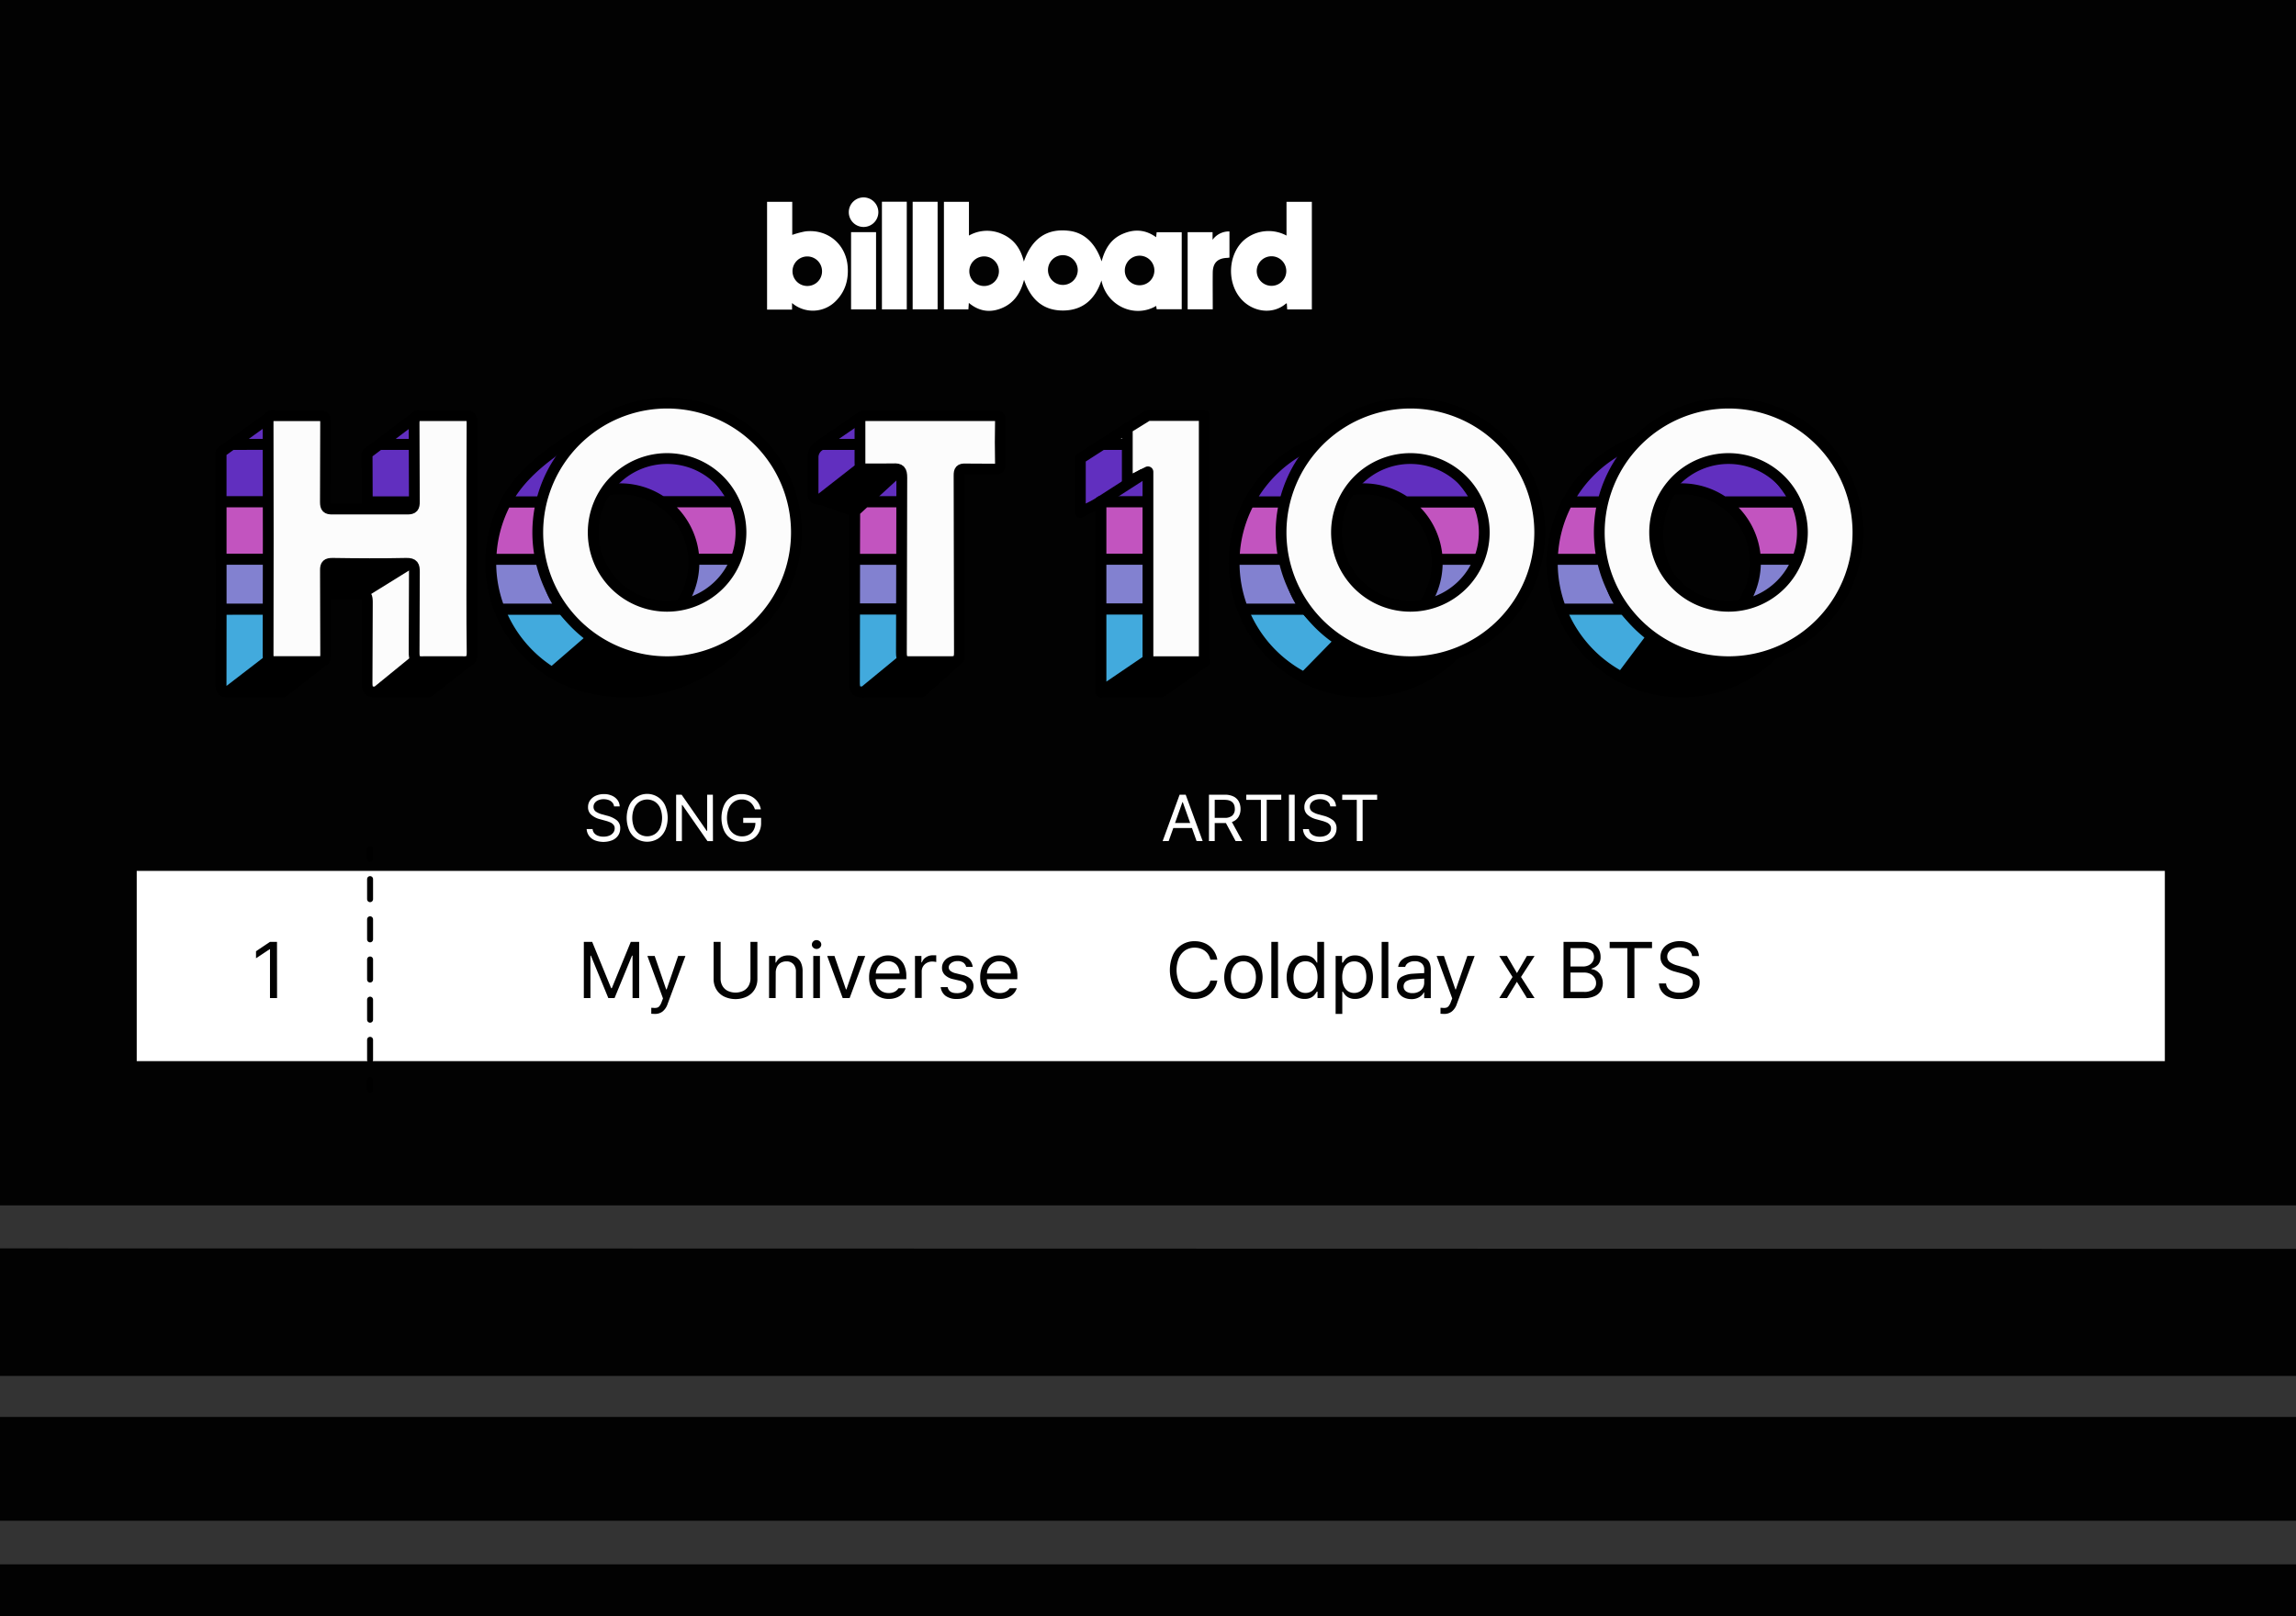<svg id="Layer_1" data-name="Layer 1" xmlns="http://www.w3.org/2000/svg" viewBox="0 0 1155.38 813.51"><rect x="0" y="0" width="1155.38" height="813.51" fill="#333333" stroke="none"/><defs><style>.cls-1{fill:#020202;}.cls-2{fill:#fff;}.cls-10,.cls-11,.cls-12,.cls-3,.cls-4,.cls-5,.cls-6,.cls-7,.cls-8,.cls-9{stroke:#000;}.cls-10,.cls-11,.cls-12,.cls-3,.cls-5,.cls-6,.cls-7,.cls-8,.cls-9{stroke-linecap:round;stroke-linejoin:round;}.cls-3,.cls-6{stroke-width:5.43px;}.cls-10,.cls-11,.cls-12,.cls-4{fill:none;}.cls-4{stroke-miterlimit:10;stroke-width:1.68px;}.cls-5{fill:#42aadd;}.cls-5,.cls-7,.cls-8,.cls-9{stroke-width:5.51px;}.cls-6{fill:#fcfcfc;}.cls-7{fill:#8281d0;}.cls-8{fill:#c254bf;}.cls-9{fill:#612fbf;}.cls-10,.cls-11,.cls-12{stroke-width:3px;}.cls-11{stroke-dasharray:10.11 10.11 10.11 10.11;}.cls-12{stroke-dasharray:10.11 10.11 10.11 10.11 10.11 10.11;}</style></defs><rect class="cls-1" width="1155.38" height="606.7"/><polygon class="cls-1" points="1155.38 692.55 0 692.55 0 628.35 1155.38 628.6 1155.38 692.55"/><rect class="cls-1" y="713.2" width="1155.38" height="52.24"/><rect class="cls-1" y="787.39" width="1155.38" height="26.12"/><path class="cls-2" d="M554.27,141.14c-3.09,9.28-9.14,14.94-18.9,15.15-10.3.21-16.7-5.51-20.06-15.47-1.67,6.48-4.84,11.47-10.78,14.09s-11.67,2-17-2.45l-.22,3.24H475V101.57h12.59v17a18.41,18.41,0,0,1,17.09-.58c5.75,2.62,9,7.34,10.53,13.68,3.85-11.14,11.18-17,23-15.46,7.62,1,13.17,6.46,16.14,15.35,1.65-6.29,4.63-11.21,10.47-13.78s11.51-2.33,16.95,1.61c.06-.54.11-.91.15-1.28s.08-.77.12-1.23h12.62v38.77H582.05l-.23-1.67C570.69,160.48,556.74,153.7,554.27,141.14Zm-19.43-12.71a7.49,7.49,0,1,0,7.5,7.51A7.56,7.56,0,0,0,534.84,128.43Zm-39.72.63a7.45,7.45,0,1,0,7.55,7.41A7.46,7.46,0,0,0,495.12,129.06Zm78.43,14.52a7.44,7.44,0,1,0-7.53-7.4A7.38,7.38,0,0,0,573.55,143.58Z"/><path class="cls-2" d="M386,101.57h12.67v16.66a44.31,44.31,0,0,1,6.64-1.77c11.24-1.26,20.44,6.48,21.26,17.76.49,6.7-1.25,12.64-6.15,17.46a16.17,16.17,0,0,1-21.85.85v3.31H386Zm27.66,35a7.43,7.43,0,1,0-7.54,7.37A7.36,7.36,0,0,0,413.66,136.58Z"/><path class="cls-2" d="M660.14,155.76h-12.4c-.07-1-.13-2-.19-3-.19,0-.34,0-.4,0-6.65,5.86-16.94,4.33-22.79-2.48-7.16-8.34-6.34-22.39,1.69-29.47a19.06,19.06,0,0,1,21.34-2.24v-17h12.75Zm-12.86-19.39a7.44,7.44,0,1,0-7.43,7.5A7.41,7.41,0,0,0,647.28,136.37Z"/><path class="cls-2" d="M443.8,101.53h12.5v54.19H443.8Z"/><path class="cls-2" d="M459.26,155.69V101.56h12.56v54.13Z"/><path class="cls-2" d="M597.64,116.87h12.54v3.84a10.14,10.14,0,0,1,8.5-4.22v13.18c-.33,0-.7.12-1.08.13-4.92.16-7.29,2.53-7.33,7.48-.06,5.47,0,10.94,0,16.41v2H597.64Z"/><path class="cls-2" d="M428.27,116.85h12.57v38.87H428.27Z"/><path class="cls-2" d="M442,106.87a7.44,7.44,0,1,1-7.32-7.51A7.47,7.47,0,0,1,442,106.87Z"/><polygon class="cls-3" points="606.26 332.94 584.45 348.29 554.52 348.29 577.29 330.39 606.26 332.94"/><ellipse class="cls-4" cx="710.03" cy="269.13" rx="64.88" ry="65.78"/><ellipse class="cls-4" cx="869.82" cy="269.13" rx="33.67" ry="36.79"/><ellipse class="cls-4" cx="869.82" cy="269.13" rx="64.88" ry="65.78"/><path class="cls-5" d="M656.27,341.07l21.26-21.68a37.15,37.15,0,0,1-20.38-12.82H625.31A65.34,65.34,0,0,0,656.27,341.07Z"/><path class="cls-6" d="M715,306.57A37.06,37.06,0,0,1,706.9,314a69.79,69.79,0,0,0,37.31-1.56c.95-1.9,1.8-3.87,2.58-5.87Z"/><path class="cls-7" d="M621,283.21a64.89,64.89,0,0,0,4.33,23.36h31.84a37,37,0,0,1-8.26-23.36c0-.57,0-1.13,0-1.7H621C621,282.08,621,282.64,621,283.21Z"/><path class="cls-7" d="M723.2,281.51c0,.57,0,1.13,0,1.7A37,37,0,0,1,715,306.57h31.81a64.9,64.9,0,0,0,4.35-23.36c0-.57,0-1.13,0-1.7Z"/><path class="cls-8" d="M621,281.51h27.9A37.12,37.12,0,0,1,665,252.6H628.66A64.58,64.58,0,0,0,621,281.51Z"/><path class="cls-8" d="M707.14,252.6a37.13,37.13,0,0,1,16.06,28.91h27.9a64.84,64.84,0,0,0-7.63-28.91Z"/><path class="cls-9" d="M712.38,223.69H659.74a65.32,65.32,0,0,0-31.08,28.91H665a37.15,37.15,0,0,1,42.16,0h36.33A65.34,65.34,0,0,0,712.38,223.69Z"/><path class="cls-6" d="M686.06,218.13a64.75,64.75,0,0,0-26.32,5.56h52.64A64.71,64.71,0,0,0,686.06,218.13Z"/><path class="cls-3" d="M706.9,314a37.1,37.1,0,0,1-29.37,5.39l-21.26,21.68a65.08,65.08,0,0,0,87.94-28.63A69.79,69.79,0,0,1,706.9,314Z"/><path class="cls-3" d="M869.39,312.25A37.16,37.16,0,0,1,833.15,318L816,340.87A65.08,65.08,0,0,0,906.36,308C894.94,312.68,882,313.54,869.39,312.25Z"/><path class="cls-5" d="M816,340.87,833.15,318a37.31,37.31,0,0,1-15.87-11.46H785.44A65.27,65.27,0,0,0,816,340.87Z"/><path class="cls-7" d="M781.11,283.21a64.89,64.89,0,0,0,4.33,23.36h31.84A37,37,0,0,1,809,283.21c0-.57,0-1.13,0-1.7H781.15C781.14,282.08,781.11,282.64,781.11,283.21Z"/><path class="cls-8" d="M781.15,281.51h27.91a37.12,37.12,0,0,1,16.05-28.91H788.79A64.72,64.72,0,0,0,781.15,281.51Z"/><path class="cls-8" d="M867.27,252.6a37.12,37.12,0,0,1,16.05,28.91h27.91a64.72,64.72,0,0,0-7.64-28.91Z"/><path class="cls-6" d="M846.19,218.13a64.71,64.71,0,0,0-26.32,5.56h52.64A64.71,64.71,0,0,0,846.19,218.13Z"/><path class="cls-9" d="M872.51,223.69H819.87a65.27,65.27,0,0,0-31.08,28.91h36.32a37.15,37.15,0,0,1,42.16,0h36.32A65.27,65.27,0,0,0,872.51,223.69Z"/><path class="cls-7" d="M883.32,281.51c0,.57,0,1.13,0,1.7a37.08,37.08,0,0,1-14,29c12.59,1.29,25.55.43,37-4.22a64.86,64.86,0,0,0,4.91-24.82c0-.57,0-1.13,0-1.7Z"/><polygon class="cls-6" points="567.27 215.56 554.64 223.69 581.19 223.69 567.27 215.56"/><polygon class="cls-9" points="582.34 224.36 581.19 223.69 554.64 223.69 543.61 230.79 543.61 252.6 543.61 257.91 552.89 253.26 553.66 252.6 582.57 252.6 582.34 224.36"/><polygon class="cls-8" points="553.99 281.51 582.8 281.51 582.57 252.6 553.99 252.6 553.99 253.93 553.99 281.51"/><polygon class="cls-8" points="553.66 252.6 553.99 252.6 553.99 252.31 553.66 252.6"/><polygon class="cls-7" points="553.99 281.51 553.99 306.57 583.01 306.57 582.8 281.51 553.99 281.51"/><polygon class="cls-5" points="553.99 306.57 553.99 348.29 583.19 328.43 583.01 306.57 553.99 306.57"/><path class="cls-6" d="M709.73,202.9A65.08,65.08,0,1,0,774.81,268,65.08,65.08,0,0,0,709.73,202.9Zm0,102.26A37.18,37.18,0,1,1,746.9,268,37.19,37.19,0,0,1,709.73,305.16Z"/><path class="cls-6" d="M869.86,202.9A65.08,65.08,0,1,0,934.94,268,65.08,65.08,0,0,0,869.86,202.9Zm0,102.26A37.18,37.18,0,1,1,907,268,37.18,37.18,0,0,1,869.86,305.16Z"/><polygon class="cls-6" points="577.66 209.13 567.27 215.56 567.27 242.68 577.66 237.48 577.66 333.06 606 333.06 606 209.13 577.66 209.13"/><line class="cls-6" x1="575.02" y1="238.79" x2="551.22" y2="254.09"/><polygon class="cls-3" points="482.54 331.49 463.76 348.29 434.71 348.29 453.58 328.43 482.54 331.49"/><polygon class="cls-3" points="162.56 332.7 142.52 348.29 114.65 348.29 136.48 330.98 162.56 332.7"/><polygon class="cls-3" points="412.77 251.26 430.08 257.39 454.85 234.61 432.73 235.7 412.77 251.26"/><polygon class="cls-3" points="235.75 332.7 215.7 348.29 187.83 348.29 217.57 323.33 235.75 332.7"/><ellipse class="cls-4" cx="337.11" cy="269.13" rx="64.88" ry="65.78"/><path class="cls-6" d="M142.12,327.05l-1.93,1.49v1.2C140.22,332.47,145.07,327.14,142.12,327.05Z"/><path class="cls-5" d="M111.26,306.57q0,19.2-.05,38.4c0,2.82.93,3.29,3.44,3.24l25.54-19.67-.1-22Z"/><path class="cls-9" d="M140.18,212.92c0-2.56-.29-3.86-3.43-3.75l-20.13,14.52h23.54Z"/><path class="cls-9" d="M116.62,223.69l-5.39,3.89q0,12.51,0,25H140.1l.06-28.91Z"/><path class="cls-8" d="M140.07,267.86l0-15.26H111.24q0,14.46,0,28.91H152.4V271.42h-8.78C140.8,271.45,140,270.68,140.07,267.86Z"/><path class="cls-7" d="M111.25,281.51c0,8.36,0,16.71,0,25.06h28.83l0-4.26c0-2.88.82-3.56,3.59-3.53s5.83.07,8.74.09V281.51Z"/><path class="cls-6" d="M184.79,252.6l0,13.49h29c0-4.36,0-8.91,0-13.49Z"/><path class="cls-9" d="M213.87,213c0-3.07-.88-3.87-3.85-3.78l-19.2,14.5h23C213.83,219.79,213.85,216.17,213.87,213Z"/><path class="cls-9" d="M213.82,223.69h-23l-6.12,4.61.09,24.3h29C213.78,242.59,213.79,232.44,213.82,223.69Z"/><path class="cls-3" d="M184.83,266.09v1.48c0,2.9-.52,3.91-3.67,3.86H152.4v27.45c9.46.08,18.92.08,28.37-.13.41,0,.76,0,1.09,0L213.8,279c0-4,0-8.33,0-12.87Z"/><path class="cls-6" d="M216.2,326.46l-2.29,1.87v.24C214,332.72,220,326.63,216.2,326.46Z"/><path class="cls-6" d="M213.8,286.46V279l-31.94,19.82c2.63.21,3,1.54,3,4.31l-.15,40.14c-.06,3.71.58,5.3,4.79,5l24.43-19.93C213.66,309.55,213.8,305.37,213.8,286.46Z"/><polygon class="cls-9" points="448.97 214.74 433.95 209.48 413.22 223.69 442.9 223.69 448.97 214.74"/><path class="cls-9" d="M413.22,223.69l-1.11.76a7,7,0,0,0-3,5.54v17.8c-.1,3,1,3.59,3.69,3.47L437,232.35l5.87-8.66Z"/><polygon class="cls-7" points="430.03 281.51 429.99 306.57 459.07 306.57 459.01 281.51 430.03 281.51"/><polygon class="cls-6" points="468.89 221.7 466.73 223.69 474.56 223.69 468.89 221.7"/><path class="cls-9" d="M476.8,224.47l-2.24-.78h-7.83L435.28,252.6h23.91c.37-1,1.22-1.4,3.05-1.31l14.66.08c2.33.08,2.92-.76,2.88-3-.12-7-.14-14.06,0-21.1C479.84,224.91,478.94,224.46,476.8,224.47Z"/><path class="cls-8" d="M459.19,252.6H435.28l-5.2,4.79L430,281.51h29l-.07-26.86A6.34,6.34,0,0,1,459.19,252.6Z"/><path class="cls-5" d="M459.07,306.57H430l-.07,37.09c0,4,1.14,4.78,4.8,4.61l21.64-17.79c3.74.17,2.86,2.25,2.77-1.9Z"/><path class="cls-3" d="M332.75,314.08a37.28,37.28,0,0,1-31.88,4.61l-23,19.9c9.94,6.15,21.66,9.07,34.19,9.7,26.33,1.33,53.49-13.2,65.08-31.12C365.74,318.18,343.42,318,332.75,314.08Z"/><path class="cls-5" d="M277.83,338.59l23-19.9a37.15,37.15,0,0,1-17.73-12.12H251.3A65.31,65.31,0,0,0,277.83,338.59Z"/><path class="cls-7" d="M246.94,283.21a64.69,64.69,0,0,0,4.36,23.36h31.84a37,37,0,0,1-8.29-23.36c0-.57,0-1.13,0-1.7H247C247,282.08,246.94,282.64,246.94,283.21Z"/><path class="cls-8" d="M247,281.51h27.9A37.1,37.1,0,0,1,291,252.6H254.62A64.84,64.84,0,0,0,247,281.51Z"/><path class="cls-9" d="M338.35,223.69l-41.25-8.11c-3.33,1.48-11.4,6.12-20.91,13.32-8.62,6.52-16.45,14.12-21.57,23.7H291a37.13,37.13,0,0,1,42.15,0h36.33A65.32,65.32,0,0,0,338.35,223.69Z"/><path class="cls-6" d="M312,218.13a64.75,64.75,0,0,0-26.32,5.56h52.65A64.76,64.76,0,0,0,312,218.13Z"/><path class="cls-8" d="M333.1,252.6a37.13,37.13,0,0,1,16.06,28.91h27.9a64.84,64.84,0,0,0-7.63-28.91Z"/><path class="cls-7" d="M349.16,281.51c0,.57,0,1.13,0,1.7A37,37,0,0,1,341,306.57h31.82a64.89,64.89,0,0,0,4.33-23.36c0-.57,0-1.13,0-1.7Z"/><path class="cls-6" d="M341,306.57a37.54,37.54,0,0,1-8.2,7.51,80,80,0,0,0,33.94,4.42,64.39,64.39,0,0,0,6.08-11.93Z"/><path class="cls-6" d="M233.69,209.19c3-.09,3.87.71,3.85,3.78-.14,19.42-.07,38.84-.07,58.26,0,19-.15,38,.11,57,.06,4.15-1.27,5-5,4.81l-19.41,0c-4.21.27-4.84-1.33-4.78-5l.14-40.14c0-3.12-.43-4.42-4.06-4.35-12.37.27-24.75.19-37.12,0-2.77,0-3.62.65-3.58,3.53l.12,42.29c0,2.73-.59,3.72-3.54,3.63l-22,0c-2.5,0-3.44-.42-3.44-3.24q.16-58.69,0-117.39c0-2.4.59-3.2,3.08-3.15l22.43,0c3.15-.11,3.46,1.19,3.44,3.75l-.11,39.71c0,2.82.73,3.59,3.55,3.55l37.54,0c3.15.05,3.71-1,3.68-3.86l-.14-39.27c0-2.93.61-4,3.74-3.89Z"/><path class="cls-6" d="M436.44,236c-2.68.12-3.8-.47-3.69-3.47l0-20.14c0-2.33.49-3.21,3-3.2l64.69,0c2.14,0,3.05.44,3,2.83-.16,7-.13,14.06,0,21.1,0,2.21-.55,3.05-2.88,3l-14.66-.08c-2.74-.14-3.31.75-3.29,3.36l.18,88.83c.08,4.15-1.28,4.95-5,4.79h-19.4c-3.66.17-4.82-.64-4.79-4.61l.2-88c0-3.6-.85-4.7-4.45-4.42Z"/><path class="cls-6" d="M335.69,202.9A65.08,65.08,0,1,0,400.77,268,65.08,65.08,0,0,0,335.69,202.9Zm0,102.26A37.18,37.18,0,1,1,372.87,268,37.19,37.19,0,0,1,335.69,305.16Z"/><path class="cls-2" d="M308.14,403.94a4.25,4.25,0,0,0-1.82-1.24,7,7,0,0,0-2.53-.43,6.73,6.73,0,0,0-2.67.49,4.24,4.24,0,0,0-1.81,1.36,3.23,3.23,0,0,0-.64,2,2.81,2.81,0,0,0,1.33,2.49,10.11,10.11,0,0,0,3.18,1.32l2.32.64a13.31,13.31,0,0,1,4.66,2.13A5,5,0,0,1,312.1,417a6.24,6.24,0,0,1-1,3.45,6.73,6.73,0,0,1-2.92,2.43,12.12,12.12,0,0,1-8.89.07,6.88,6.88,0,0,1-2.89-2.27,6.44,6.44,0,0,1-1.19-3.39h3a3.71,3.71,0,0,0,.87,2.12,4.57,4.57,0,0,0,2,1.3,7.39,7.39,0,0,0,2.62.41,7.75,7.75,0,0,0,2.89-.51,4.7,4.7,0,0,0,2-1.48,3.57,3.57,0,0,0,.73-2.2,2.67,2.67,0,0,0-.61-1.8,4.35,4.35,0,0,0-1.58-1.18,17.08,17.08,0,0,0-2.42-.85l-2.87-.78a10.33,10.33,0,0,1-4.4-2.32,4.93,4.93,0,0,1-1.53-3.77,5.77,5.77,0,0,1,1.05-3.42,6.92,6.92,0,0,1,2.88-2.31,10.07,10.07,0,0,1,4.1-.81,9.56,9.56,0,0,1,4,.81,6.8,6.8,0,0,1,2.81,2.21,5.48,5.48,0,0,1,1.08,3.17H309A3.49,3.49,0,0,0,308.14,403.94Z"/><path class="cls-2" d="M334.66,418A9.92,9.92,0,0,1,331,422.2a10.42,10.42,0,0,1-10.67,0,9.92,9.92,0,0,1-3.66-4.18,16,16,0,0,1,0-12.68,9.92,9.92,0,0,1,18,0,15.89,15.89,0,0,1,0,12.68Zm-15.51-1.33a7.27,7.27,0,0,0,2.68,3.17,7.27,7.27,0,0,0,7.69,0,7.34,7.34,0,0,0,2.68-3.17,13.35,13.35,0,0,0,0-10,7.4,7.4,0,0,0-2.68-3.17,7.38,7.38,0,0,0-7.69,0,7.33,7.33,0,0,0-2.68,3.17,13.22,13.22,0,0,0,0,10Z"/><path class="cls-2" d="M358.77,423.35H356l-12.64-18.18h-.22v18.18h-2.9V400H343l12.64,18.21h.22V400h2.87Z"/><path class="cls-2" d="M377.38,403.69a6.64,6.64,0,0,0-4.14-1.29,6.81,6.81,0,0,0-3.77,1.08,7.43,7.43,0,0,0-2.66,3.17,13.31,13.31,0,0,0,0,10.05,7.07,7.07,0,0,0,6.61,4.26,7,7,0,0,0,3.47-.84,6,6,0,0,0,2.37-2.36,7.48,7.48,0,0,0,.87-3.57H374v-2.54H383v2.51a9.88,9.88,0,0,1-1.22,5,8.34,8.34,0,0,1-3.38,3.33,10.11,10.11,0,0,1-4.94,1.18,10.24,10.24,0,0,1-5.47-1.46,9.61,9.61,0,0,1-3.65-4.17,16.27,16.27,0,0,1,0-12.7,9.51,9.51,0,0,1,8.93-5.65,10.29,10.29,0,0,1,4.46,1,9.06,9.06,0,0,1,3.37,2.68,9.25,9.25,0,0,1,1.77,4h-3A7.39,7.39,0,0,0,377.38,403.69Z"/><rect class="cls-2" x="68.8" y="438.35" width="1020.58" height="95.75"/><path class="cls-1" d="M139.42,502.37h-3.56V477.76h-.15l-6.88,4.57v-3.55l7-4.69h3.56Z"/><path class="cls-1" d="M298,474.09l9.53,23.28h.35l9.53-23.28h4.22v28.28h-3.32V481h-.27l-8.79,21.37h-3.13L297.34,481h-.23v21.37h-3.32V474.09Z"/><path class="cls-1" d="M327.73,510.26v-3c.16,0,.71,0,1.64.08a5.4,5.4,0,0,0,1.42-.18,2.42,2.42,0,0,0,1.12-.86,7.36,7.36,0,0,0,1.1-2.16l.62-1.6-7.85-21.37h3.67L335.23,498h.24l5.78-16.84h3.67l-9,24.26a8.14,8.14,0,0,1-2.5,3.7,6.17,6.17,0,0,1-3.83,1.22C328.65,510.31,328,510.29,327.73,510.26Z"/><path class="cls-1" d="M381.13,474.09V492.8a10,10,0,0,1-1.36,5.19,9.53,9.53,0,0,1-3.87,3.59,13.5,13.5,0,0,1-11.56,0,9.4,9.4,0,0,1-3.87-3.59,10,10,0,0,1-1.37-5.19V474.09h3.52v18.44a7.32,7.32,0,0,0,.9,3.65,6.24,6.24,0,0,0,2.6,2.51,9.2,9.2,0,0,0,8,0,6.36,6.36,0,0,0,2.6-2.51,7.54,7.54,0,0,0,.92-3.65V474.09Z"/><path class="cls-1" d="M390.31,502.37H387V481.16h3.24v3.32h.28a6,6,0,0,1,2.33-2.65,7.36,7.36,0,0,1,3.88-.94,7.61,7.61,0,0,1,3.79.89,5.94,5.94,0,0,1,2.48,2.68,10.15,10.15,0,0,1,.88,4.44v13.47h-3.36V489.13a5.49,5.49,0,0,0-1.27-3.85,4.58,4.58,0,0,0-3.54-1.38,5.6,5.6,0,0,0-2.77.67,4.67,4.67,0,0,0-1.89,2,6.54,6.54,0,0,0-.69,3.1Z"/><path class="cls-1" d="M409.25,477a2,2,0,0,1-.7-1.54,2.15,2.15,0,0,1,.68-1.6,2.21,2.21,0,0,1,1.63-.67,2.44,2.44,0,0,1,1.7.65,2.1,2.1,0,0,1,.72,1.58,2.15,2.15,0,0,1-.71,1.57,2.43,2.43,0,0,1-3.32,0Zm0,4.16h3.36v21.21h-3.36Z"/><path class="cls-1" d="M427.54,502.37h-3.48l-7.81-21.21h3.67L425.7,498h.24l5.78-16.84h3.67Z"/><path class="cls-1" d="M442,501.45a8.82,8.82,0,0,1-3.44-3.8,12.79,12.79,0,0,1-1.21-5.71,13,13,0,0,1,1.21-5.75,9.34,9.34,0,0,1,3.37-3.91,9.14,9.14,0,0,1,5-1.39,9.64,9.64,0,0,1,4.48,1.06,8.11,8.11,0,0,1,3.37,3.44,12.66,12.66,0,0,1,1.29,6.08v1.41H440.66a8.49,8.49,0,0,0,.93,3.77,5.84,5.84,0,0,0,2.3,2.37,6.69,6.69,0,0,0,3.34.81,6.25,6.25,0,0,0,3-.67,4.79,4.79,0,0,0,1.89-1.75h3.59a7,7,0,0,1-1.69,2.84,7.81,7.81,0,0,1-2.93,1.89,10.91,10.91,0,0,1-3.89.66A10.07,10.07,0,0,1,442,501.45ZM452.66,490a6.88,6.88,0,0,0-.72-3.17,5.34,5.34,0,0,0-2-2.2,5.59,5.59,0,0,0-3-.8,5.94,5.94,0,0,0-3.15.84,6.08,6.08,0,0,0-2.17,2.25,7.3,7.3,0,0,0-.91,3.08Z"/><path class="cls-1" d="M460.43,481.16h3.24v3.24h.24a5,5,0,0,1,2.08-2.58,6.1,6.1,0,0,1,3.38-1l.43,0,.69,0a6.4,6.4,0,0,1,.64,0v3.4a8.73,8.73,0,0,0-2-.24,5.65,5.65,0,0,0-2.71.65,4.87,4.87,0,0,0-1.91,1.77,4.79,4.79,0,0,0-.69,2.54v13.36h-3.36Z"/><path class="cls-1" d="M484.77,484.53a4.87,4.87,0,0,0-2.86-.79,5.79,5.79,0,0,0-2.3.43,4,4,0,0,0-1.6,1.16,2.54,2.54,0,0,0-.59,1.61,2.28,2.28,0,0,0,.9,1.79,6.85,6.85,0,0,0,2.73,1.18l3.17.78a8.5,8.5,0,0,1,4.24,2.1,5.07,5.07,0,0,1,1.42,3.64,5.89,5.89,0,0,1-1,3.31A6.47,6.47,0,0,1,486,502a11.22,11.22,0,0,1-4.47.81,9.2,9.2,0,0,1-5.64-1.52,6.39,6.39,0,0,1-2.52-4.46h3.51c.39,2,1.89,3.05,4.5,3.05a6.65,6.65,0,0,0,3.66-.87,2.7,2.7,0,0,0,1.34-2.37,2.41,2.41,0,0,0-.84-1.88,6.26,6.26,0,0,0-2.64-1.17l-3.2-.74a8.49,8.49,0,0,1-4.21-2.11,4.9,4.9,0,0,1-1.46-3.59,5.56,5.56,0,0,1,1-3.23,6.49,6.49,0,0,1,2.77-2.22,9.82,9.82,0,0,1,4.09-.8,9.32,9.32,0,0,1,3.79.72,6.16,6.16,0,0,1,3.79,5.06h-3.28A3.78,3.78,0,0,0,484.77,484.53Z"/><path class="cls-1" d="M497.89,501.45a8.78,8.78,0,0,1-3.45-3.8,12.93,12.93,0,0,1-1.2-5.71,13.17,13.17,0,0,1,1.2-5.75,9.37,9.37,0,0,1,3.38-3.91,9.12,9.12,0,0,1,5-1.39,9.62,9.62,0,0,1,4.47,1.06,8.06,8.06,0,0,1,3.37,3.44,12.54,12.54,0,0,1,1.3,6.08v1.41H496.6a8.36,8.36,0,0,0,.93,3.77,5.88,5.88,0,0,0,2.29,2.37,6.74,6.74,0,0,0,3.34.81,6.3,6.3,0,0,0,3-.67,4.79,4.79,0,0,0,1.89-1.75h3.59a7,7,0,0,1-1.69,2.84,7.81,7.81,0,0,1-2.93,1.89,10.93,10.93,0,0,1-3.9.66A10.05,10.05,0,0,1,497.89,501.45ZM508.59,490a6.87,6.87,0,0,0-.71-3.17,5.48,5.48,0,0,0-2-2.2,5.59,5.59,0,0,0-3-.8,5.91,5.91,0,0,0-3.15.84,6.08,6.08,0,0,0-2.17,2.25,7.3,7.3,0,0,0-.91,3.08Z"/><path class="cls-1" d="M607.52,479.74a7.57,7.57,0,0,0-2.81-2.06,9.09,9.09,0,0,0-3.54-.7,8.53,8.53,0,0,0-4.66,1.31,8.87,8.87,0,0,0-3.25,3.85,16.15,16.15,0,0,0,0,12.17,8.85,8.85,0,0,0,3.25,3.84,8.54,8.54,0,0,0,4.66,1.33,9.19,9.19,0,0,0,3.53-.71,7.38,7.38,0,0,0,2.8-2,7.23,7.23,0,0,0,1.56-3.23h3.51a11.28,11.28,0,0,1-2.1,4.94,10.51,10.51,0,0,1-4,3.21,12.49,12.49,0,0,1-5.28,1.11,11.64,11.64,0,0,1-10.91-6.84,19.37,19.37,0,0,1,0-15.37,11.67,11.67,0,0,1,10.91-6.85,12.56,12.56,0,0,1,5.27,1.1,10.66,10.66,0,0,1,4,3.21,11.18,11.18,0,0,1,2.11,5h-3.51A7.26,7.26,0,0,0,607.52,479.74Z"/><path class="cls-1" d="M620.67,501.44a9.09,9.09,0,0,1-3.41-3.83,14.29,14.29,0,0,1,0-11.51,9.26,9.26,0,0,1,3.41-3.85,10.07,10.07,0,0,1,10.11,0,9.13,9.13,0,0,1,3.38,3.85,14.51,14.51,0,0,1,0,11.51,9,9,0,0,1-3.38,3.83,10.07,10.07,0,0,1-10.11,0Zm-.55-5.57a6.45,6.45,0,0,0,2.12,2.89,5.69,5.69,0,0,0,3.5,1.07,5.57,5.57,0,0,0,3.46-1.07,6.56,6.56,0,0,0,2.1-2.89,12,12,0,0,0,0-8,6.68,6.68,0,0,0-2.1-2.91,5.46,5.46,0,0,0-3.46-1.09,5.58,5.58,0,0,0-3.5,1.09,6.57,6.57,0,0,0-2.12,2.91,11.65,11.65,0,0,0,0,8Z"/><path class="cls-1" d="M643.12,502.37h-3.36V474.09h3.36Z"/><path class="cls-1" d="M651.79,501.46a8.82,8.82,0,0,1-3.19-3.82,15.32,15.32,0,0,1,0-11.6,8.81,8.81,0,0,1,3.2-3.81,8.43,8.43,0,0,1,4.72-1.34,7,7,0,0,1,3.11.61,5.56,5.56,0,0,1,1.78,1.28,15.51,15.51,0,0,1,1.24,1.74h.24V474.09h3.4v28.28H663v-3.24h-.35a17.12,17.12,0,0,1-1.26,1.75,5.65,5.65,0,0,1-1.83,1.32,7.08,7.08,0,0,1-3.08.6A8.33,8.33,0,0,1,651.79,501.46Zm-.24-5.59a6.34,6.34,0,0,0,2.07,2.87,5.83,5.83,0,0,0,6.6.05,6.15,6.15,0,0,0,2.06-2.82,11.87,11.87,0,0,0,.72-4.22,11.57,11.57,0,0,0-.71-4.14,5.86,5.86,0,0,0-2-2.75,5.54,5.54,0,0,0-3.29-1,5.46,5.46,0,0,0-3.35,1,6.13,6.13,0,0,0-2.06,2.79,11.17,11.17,0,0,0-.68,4.05A11.56,11.56,0,0,0,651.55,495.87Z"/><path class="cls-1" d="M672.11,481.16h3.24v3.36h.39a15.51,15.51,0,0,1,1.24-1.74,5.62,5.62,0,0,1,1.79-1.28,6.9,6.9,0,0,1,3.1-.61,8.32,8.32,0,0,1,4.7,1.34,8.83,8.83,0,0,1,3.18,3.81,15.26,15.26,0,0,1,0,11.6,8.72,8.72,0,0,1-3.17,3.82,8.28,8.28,0,0,1-4.68,1.34,7.08,7.08,0,0,1-3.08-.6,5.71,5.71,0,0,1-1.85-1.34,16.59,16.59,0,0,1-1.24-1.73h-.27v11.21h-3.36Zm4,14.81a6.22,6.22,0,0,0,2.06,2.82,5.83,5.83,0,0,0,6.6-.05,6.34,6.34,0,0,0,2.07-2.87,11.55,11.55,0,0,0,.7-4.12,11.17,11.17,0,0,0-.69-4.05,6.06,6.06,0,0,0-2.06-2.79,5.46,5.46,0,0,0-3.35-1,5.55,5.55,0,0,0-3.3,1,5.93,5.93,0,0,0-2,2.74,11.58,11.58,0,0,0-.71,4.15A11.87,11.87,0,0,0,676.11,496Z"/><path class="cls-1" d="M698.63,502.37h-3.36V474.09h3.36Z"/><path class="cls-1" d="M705.22,491.72a12.77,12.77,0,0,1,5.71-1.61c.9-.07,2-.13,3.21-.2l2.54-.12v-1.72a4.05,4.05,0,0,0-1.22-3.15,5.23,5.23,0,0,0-3.59-1.1,5.72,5.72,0,0,0-3.16.79,3.59,3.59,0,0,0-1.6,2.06h-3.52a5.64,5.64,0,0,1,1.33-3,7.39,7.39,0,0,1,3-2,11.12,11.12,0,0,1,4.15-.73,10.14,10.14,0,0,1,5.53,1.55Q720,484,720,488.39v14h-3.32v-2.89h-.16a5.87,5.87,0,0,1-2.24,2.35,7.45,7.45,0,0,1-4.09,1.05,8.74,8.74,0,0,1-3.67-.79,6,6,0,0,1-3.55-5.73Q703,493.08,705.22,491.72Zm2.34,7.29a5.52,5.52,0,0,0,3.26.86,6.47,6.47,0,0,0,3.14-.72,5,5,0,0,0,2.72-4.47v-2.13l-2.58.17-2.78.2a7.48,7.48,0,0,0-3.68,1,3,3,0,0,0-1.32,2.56A2.93,2.93,0,0,0,707.56,499Z"/><path class="cls-1" d="M724.88,510.26v-3c.16,0,.7,0,1.64.08a5.52,5.52,0,0,0,1.42-.18,2.47,2.47,0,0,0,1.12-.86,7.38,7.38,0,0,0,1.09-2.16l.63-1.6-7.85-21.37h3.67L732.38,498h.23l5.79-16.84h3.67l-9,24.26a8.06,8.06,0,0,1-2.5,3.7,6.15,6.15,0,0,1-3.83,1.22C725.79,510.31,725.17,510.29,724.88,510.26Z"/><path class="cls-1" d="M763.36,489.79l5-8.63h3.86l-6.83,10.59,6.83,10.62h-3.83l-5.07-8.2-5,8.2h-3.87l6.68-10.62-6.68-10.59h3.87Z"/><path class="cls-1" d="M786.79,474.09h9.93a10.66,10.66,0,0,1,4.83,1,6.72,6.72,0,0,1,2.93,2.68,7.56,7.56,0,0,1,.95,3.83,5.69,5.69,0,0,1-1.25,3.94,6.94,6.94,0,0,1-3.36,2v.27a5.49,5.49,0,0,1,2.7.94,6.54,6.54,0,0,1,2.18,2.43,8.09,8.09,0,0,1-.17,7.58,6.7,6.7,0,0,1-3.12,2.65,12.78,12.78,0,0,1-5.34,1H786.79Zm9.81,12.38a6.31,6.31,0,0,0,2.77-.59,4.81,4.81,0,0,0,2-1.7,4.51,4.51,0,0,0,.73-2.55,4.41,4.41,0,0,0-.59-2.27,4.07,4.07,0,0,0-1.79-1.57,6.9,6.9,0,0,0-3-.57h-6.41v9.25Zm.43,12.78a7.43,7.43,0,0,0,4.65-1.21,3.88,3.88,0,0,0,1.48-3.21,4.89,4.89,0,0,0-.72-2.65,5.4,5.4,0,0,0-2.1-1.94,6.56,6.56,0,0,0-3.12-.72h-6.91v9.73Z"/><path class="cls-1" d="M810,474.09h21.32v3.13h-8.86v25.15H818.9V477.22H810Z"/><path class="cls-1" d="M850.47,478.85a5.35,5.35,0,0,0-2.21-1.51,8.75,8.75,0,0,0-3.07-.52,8.21,8.21,0,0,0-3.24.6,5.17,5.17,0,0,0-2.19,1.65,3.92,3.92,0,0,0-.78,2.4,3.42,3.42,0,0,0,1.62,3,12.15,12.15,0,0,0,3.85,1.59l2.81.78a16.22,16.22,0,0,1,5.65,2.58,6.1,6.1,0,0,1,2.36,5.24,7.52,7.52,0,0,1-1.21,4.19,8.24,8.24,0,0,1-3.54,2.94,13.16,13.16,0,0,1-5.52,1.07,12.87,12.87,0,0,1-5.25-1,8.22,8.22,0,0,1-3.5-2.75A7.92,7.92,0,0,1,834.8,495h3.6a4.46,4.46,0,0,0,1.05,2.58,5.58,5.58,0,0,0,2.37,1.57,9.31,9.31,0,0,0,3.18.5,9.21,9.21,0,0,0,3.5-.63,5.58,5.58,0,0,0,2.44-1.79,4.21,4.21,0,0,0,.89-2.66,3.31,3.31,0,0,0-.73-2.19,5.29,5.29,0,0,0-1.92-1.42,20.28,20.28,0,0,0-2.93-1l-3.48-.94a12.58,12.58,0,0,1-5.34-2.81,6,6,0,0,1-1.85-4.57,7.08,7.08,0,0,1,1.27-4.15,8.21,8.21,0,0,1,3.5-2.79,12.07,12.07,0,0,1,5-1,11.64,11.64,0,0,1,4.85,1,8.36,8.36,0,0,1,3.41,2.68,6.7,6.7,0,0,1,1.31,3.84h-3.44A4.21,4.21,0,0,0,850.47,478.85Z"/><path class="cls-2" d="M585.06,423.35,593.6,400h3.06l8.54,23.34h-3.06l-2.33-6.58h-9.38l-2.34,6.58Zm13.86-9.12-3.71-10.45H595l-3.71,10.45Z"/><path class="cls-2" d="M608.36,400h7.93a9.8,9.8,0,0,1,4.44.91,6,6,0,0,1,2.65,2.53,7.81,7.81,0,0,1,.87,3.75,7.35,7.35,0,0,1-1.09,4.08,6,6,0,0,1-3.26,2.46l5.25,9.61h-3.38l-4.88-9.08-.57,0h-5.06v9.06h-2.9Zm7.83,11.64a5.62,5.62,0,0,0,3.94-1.15,4.32,4.32,0,0,0,1.25-3.3q0-4.6-5.22-4.61h-4.9v9.06Z"/><path class="cls-2" d="M627.15,400h17.6v2.58h-7.32v20.76H634.5V402.59h-7.35Z"/><path class="cls-2" d="M651.51,423.35h-2.9V400h2.9Z"/><path class="cls-2" d="M668.59,403.94a4.25,4.25,0,0,0-1.82-1.24,7,7,0,0,0-2.53-.43,6.73,6.73,0,0,0-2.67.49,4.24,4.24,0,0,0-1.81,1.36,3.23,3.23,0,0,0-.64,2,2.82,2.82,0,0,0,1.34,2.49,10.05,10.05,0,0,0,3.17,1.32l2.32.64a13.23,13.23,0,0,1,4.66,2.13,5,5,0,0,1,1.95,4.32,6.24,6.24,0,0,1-1,3.45,6.73,6.73,0,0,1-2.92,2.43,10.82,10.82,0,0,1-4.56.88,10.64,10.64,0,0,1-4.32-.81,6.85,6.85,0,0,1-2.9-2.27,6.52,6.52,0,0,1-1.19-3.39h3a3.58,3.58,0,0,0,.87,2.12,4.48,4.48,0,0,0,2,1.3,7.43,7.43,0,0,0,2.62.41,7.72,7.72,0,0,0,2.89-.51,4.7,4.7,0,0,0,2-1.48,3.51,3.51,0,0,0,.73-2.2,2.72,2.72,0,0,0-.6-1.8,4.39,4.39,0,0,0-1.59-1.18,17.08,17.08,0,0,0-2.42-.85l-2.87-.78a10.33,10.33,0,0,1-4.4-2.32,4.93,4.93,0,0,1-1.53-3.77,5.77,5.77,0,0,1,1.05-3.42,6.88,6.88,0,0,1,2.89-2.31,10,10,0,0,1,4.09-.81,9.53,9.53,0,0,1,4,.81,6.89,6.89,0,0,1,2.82,2.21,5.54,5.54,0,0,1,1.07,3.17H669.4A3.42,3.42,0,0,0,668.59,403.94Z"/><path class="cls-2" d="M675.43,400H693v2.58h-7.31v20.76h-2.94V402.59h-7.34Z"/><line class="cls-10" x1="186.23" y1="427.37" x2="186.23" y2="432.37"/><line class="cls-11" x1="186.23" y1="442.48" x2="186.23" y2="477.88"/><line class="cls-12" x1="186.23" y1="482.93" x2="186.23" y2="538.56"/><line class="cls-10" x1="186.23" y1="543.62" x2="186.23" y2="548.62"/></svg>